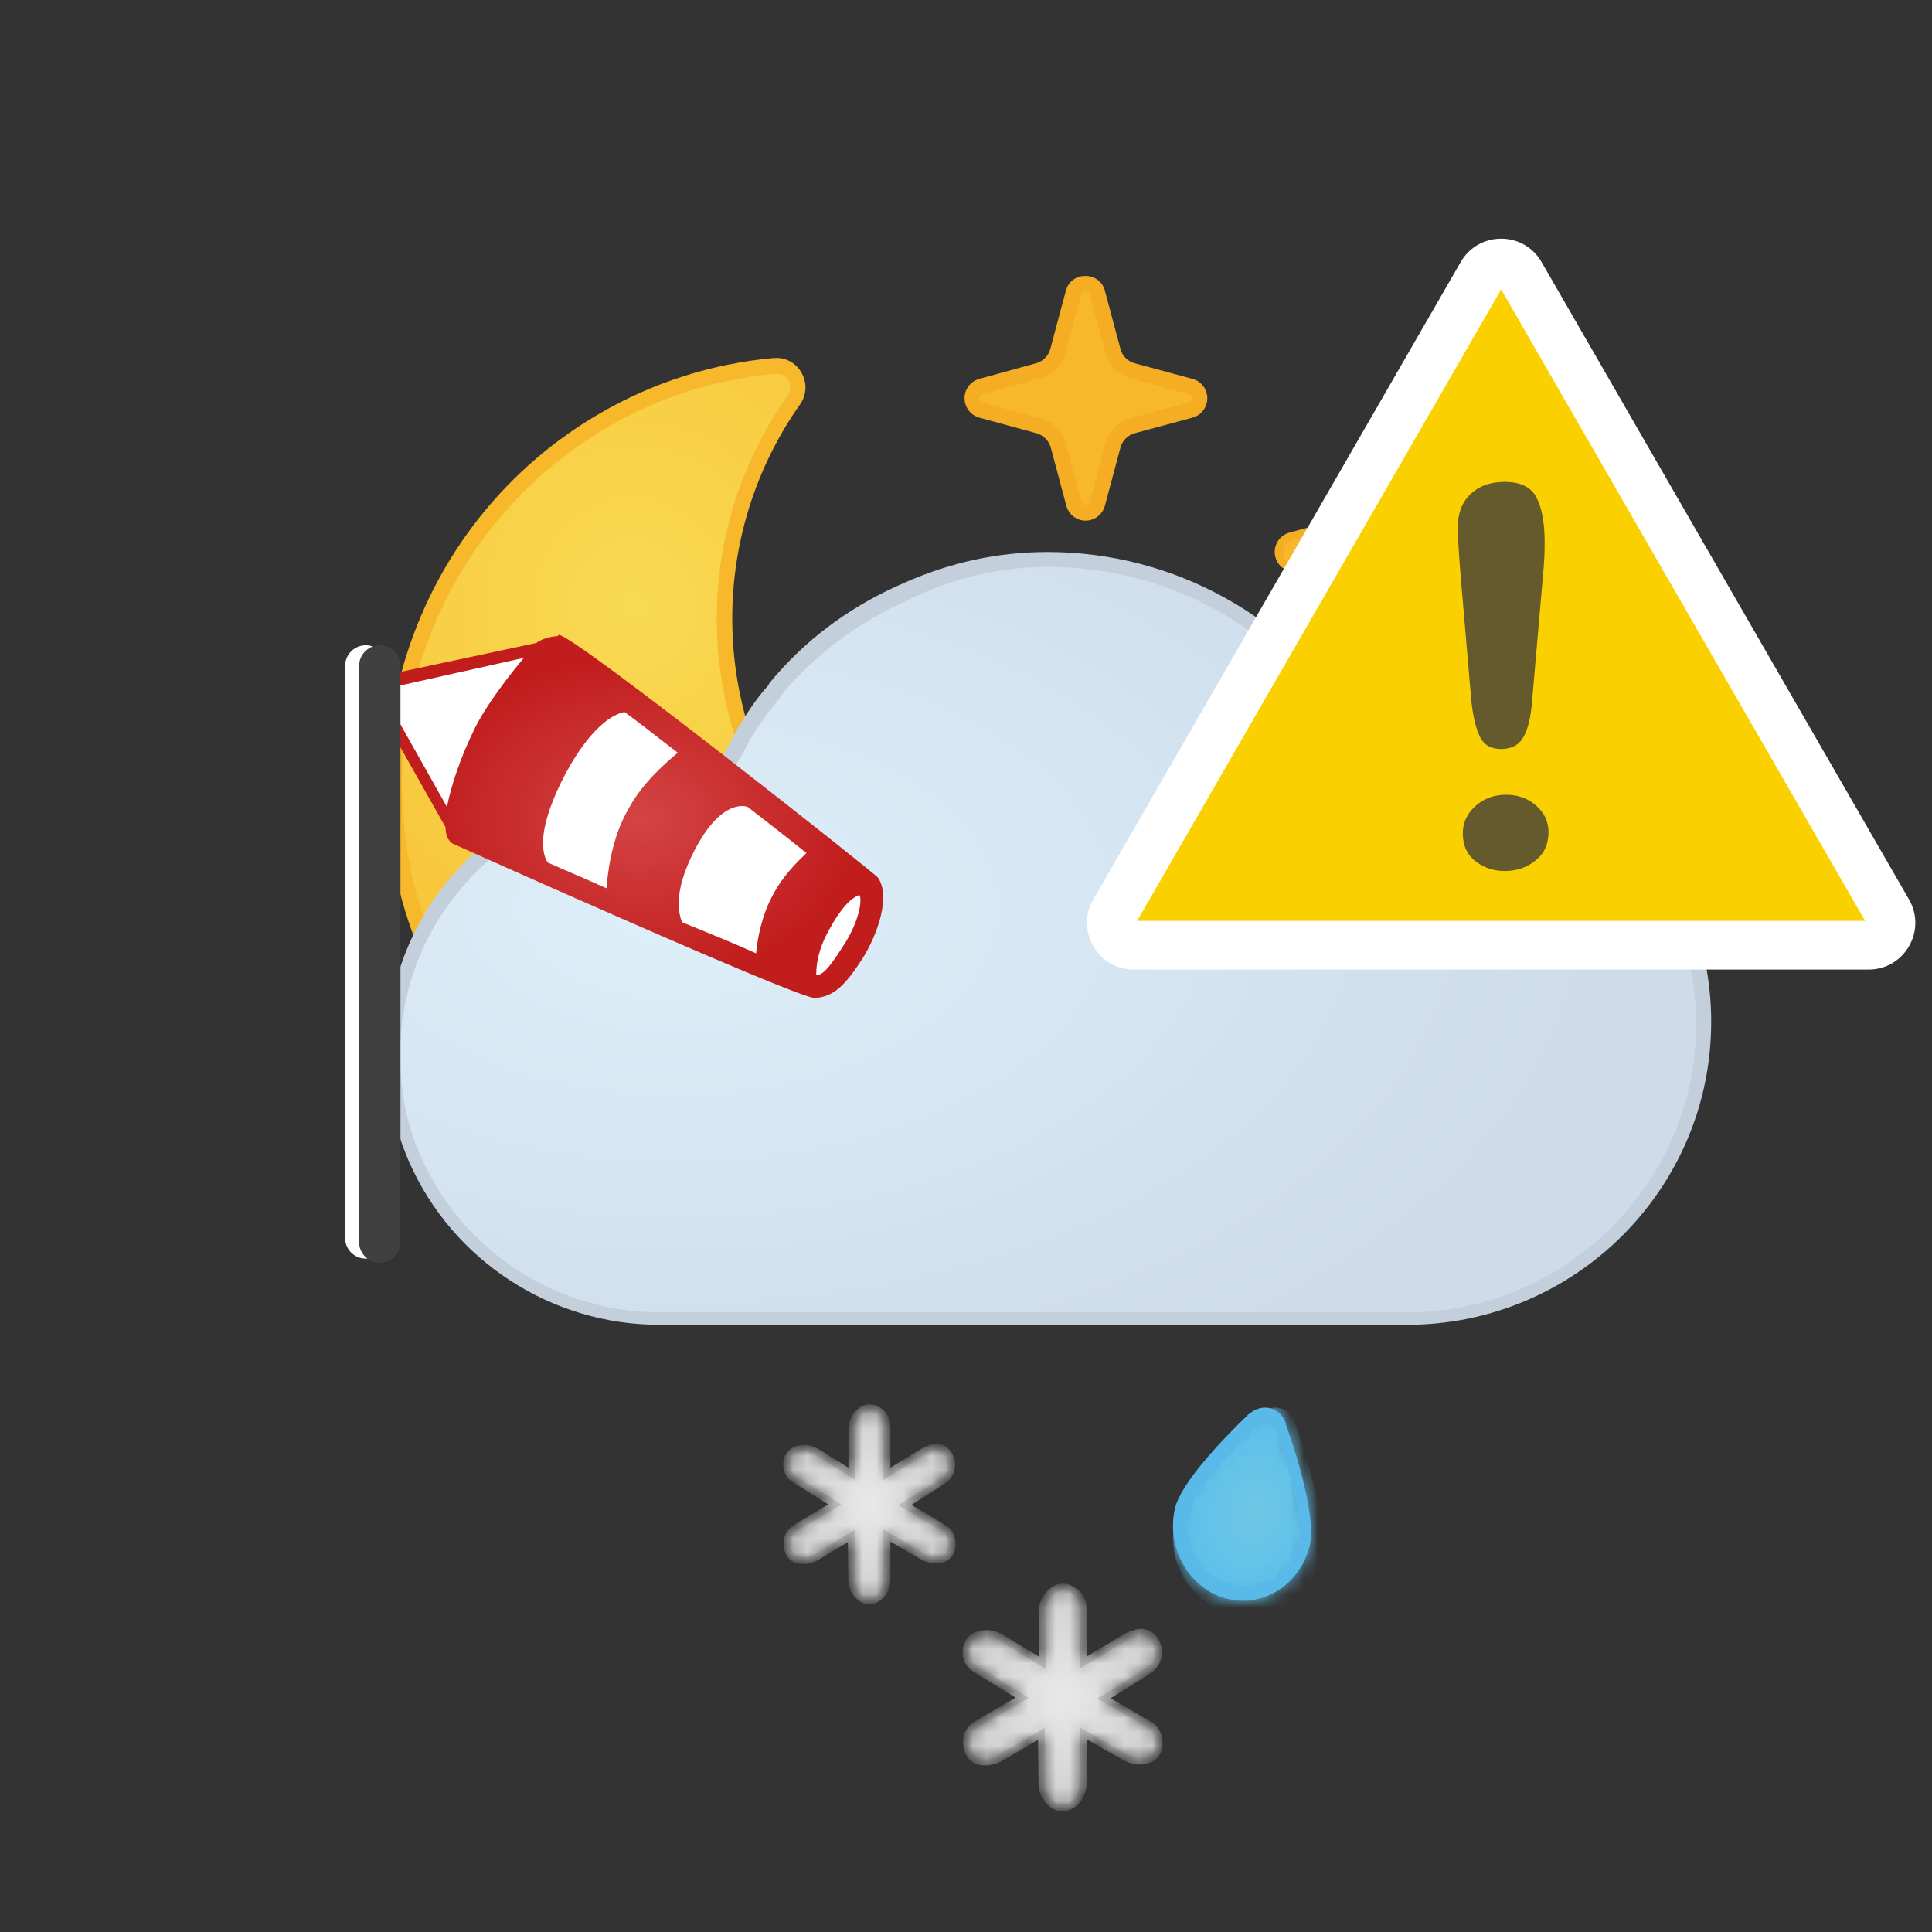 <svg xmlns="http://www.w3.org/2000/svg" xmlns:xlink="http://www.w3.org/1999/xlink" width="140" height="140" viewBox="0 0 140 140" style="fill: none"><rect x="0" y="0" width="140" height="140" fill="#333333" stroke="none"/><path d="M56.256 26.525H56.105C51.755 26.913 47.543 28.257 43.765 30.461C34.362 35.917 28.571 46.009 28.58 56.926C28.593 73.786 42.196 87.443 58.962 87.431L59.024 87.394C68.843 87.38 78.045 82.575 83.705 74.506C84.056 74.008 84.086 73.352 83.786 72.822C83.487 72.329 82.948 72.034 82.374 72.051H82.295C81.467 72.131 80.664 72.175 79.783 72.175C74.124 72.188 68.601 70.428 63.984 67.136C51.721 58.398 48.827 41.319 57.517 28.989C57.866 28.491 57.897 27.834 57.596 27.305C57.321 26.823 56.811 26.525 56.259 26.525C56.258 26.525 56.257 26.525 56.256 26.525Z" style="fill-rule: evenodd; clip-rule: evenodd; fill: url(#paint0_radial_854_15288)" /><path d="M56.256 25.946H56.054C51.62 26.346 47.327 27.713 43.475 29.953C28.679 38.539 23.608 57.561 32.147 72.438C40.686 87.315 59.602 92.416 74.397 83.829C78.256 81.578 81.581 78.508 84.138 74.831C84.621 74.156 84.666 73.258 84.252 72.535C83.848 71.865 83.119 71.463 82.34 71.481H82.216C81.396 71.56 80.576 71.605 79.756 71.605C65.04 71.632 53.088 59.655 53.061 44.857C53.053 39.285 54.77 33.85 57.975 29.306C58.456 28.627 58.497 27.73 58.08 27.01C57.712 26.346 57.013 25.935 56.256 25.938V25.946ZM56.256 27.079C56.62 27.062 56.963 27.254 57.138 27.576C57.333 27.913 57.312 28.333 57.085 28.649C48.191 41.216 51.112 58.655 63.61 67.599C68.332 70.979 73.988 72.788 79.784 72.774C80.665 72.774 81.475 72.774 82.313 72.658H82.366C82.722 72.654 83.055 72.835 83.248 73.137C83.443 73.474 83.422 73.894 83.194 74.21C77.638 82.131 68.603 86.847 58.963 86.859C42.508 86.876 29.155 73.476 29.138 56.929C29.127 46.209 34.813 36.3 44.048 30.944C47.758 28.787 51.891 27.472 56.159 27.088H56.256V27.079Z" style="fill-rule: evenodd; clip-rule: evenodd; fill: #F7B82C" /><path d="M101.186 31.135C100.528 31.122 99.947 31.566 99.784 32.208L98.656 36.427C98.525 36.931 98.134 37.324 97.633 37.456L93.446 38.59C92.675 38.796 92.216 39.592 92.42 40.368C92.553 40.873 92.945 41.266 93.446 41.4L97.633 42.535C98.13 42.672 98.519 43.063 98.656 43.563L99.784 47.782C99.999 48.561 100.8 49.017 101.574 48.801C102.066 48.663 102.45 48.277 102.587 47.782L103.715 43.563C103.852 43.063 104.24 42.672 104.738 42.535L108.925 41.4C109.697 41.194 110.156 40.397 109.951 39.621C109.818 39.118 109.426 38.724 108.925 38.59L104.738 37.456C104.237 37.324 103.846 36.931 103.715 36.427L102.587 32.208C102.423 31.566 101.844 31.122 101.186 31.135ZM101.186 32.288C101.333 32.28 101.464 32.382 101.495 32.527L102.622 36.72C102.859 37.627 103.563 38.334 104.465 38.573L108.66 39.707C108.804 39.738 108.902 39.871 108.889 40.017C108.906 40.163 108.805 40.296 108.66 40.319L104.465 41.454C103.584 41.708 102.897 42.401 102.649 43.289L101.521 47.507C101.487 47.65 101.357 47.746 101.212 47.738C101.068 47.749 100.939 47.65 100.912 47.507L99.776 43.289C99.527 42.401 98.84 41.708 97.96 41.454L93.764 40.319C93.622 40.292 93.523 40.163 93.535 40.017C93.526 39.872 93.623 39.741 93.764 39.707L97.96 38.573C98.84 38.318 99.521 37.613 99.749 36.72L100.886 32.51C100.908 32.363 101.039 32.259 101.186 32.27" style="fill-rule: evenodd; clip-rule: evenodd; fill: #F5AE23" /><path d="M78.663 37.153C78.253 37.167 77.888 36.895 77.781 36.497L76.689 32.286C76.5 31.587 75.956 31.039 75.261 30.85L71.074 29.716C70.677 29.609 70.407 29.241 70.42 28.829C70.407 28.418 70.677 28.05 71.074 27.942L75.261 26.808C75.955 26.622 76.499 26.079 76.689 25.381L77.816 21.162C77.945 20.689 78.429 20.41 78.899 20.539C79.2 20.622 79.435 20.858 79.518 21.162L80.664 25.443C80.851 26.139 81.392 26.681 82.083 26.871L86.279 28.005C86.675 28.112 86.945 28.479 86.931 28.892C86.945 29.304 86.675 29.671 86.279 29.778L82.083 30.912C81.407 31.094 80.87 31.613 80.664 32.286L79.518 36.497C79.414 36.886 79.063 37.154 78.663 37.153Z" style="fill-rule: evenodd; clip-rule: evenodd; fill: #F7B82D" /><path d="M78.629 20C77.972 19.989 77.395 20.433 77.236 21.073L76.107 25.292C75.97 25.792 75.582 26.183 75.085 26.321L70.969 27.455C70.196 27.661 69.737 28.458 69.943 29.233C70.076 29.738 70.467 30.131 70.969 30.265L75.12 31.399C75.615 31.542 76.001 31.931 76.143 32.428L77.271 36.647C77.477 37.423 78.267 37.885 79.039 37.679C79.54 37.545 79.932 37.151 80.065 36.647L81.194 32.428C81.332 31.929 81.72 31.539 82.216 31.399L86.412 30.265C87.183 30.059 87.644 29.263 87.438 28.487C87.305 27.983 86.914 27.589 86.412 27.455L82.216 26.321C81.717 26.186 81.327 25.794 81.194 25.292L80.065 21.073C79.905 20.43 79.323 19.985 78.663 20H78.629ZM78.663 21.136C78.812 21.124 78.946 21.227 78.972 21.375L80.101 25.585C80.34 26.48 81.034 27.179 81.925 27.42L86.112 28.554C86.256 28.585 86.357 28.716 86.35 28.865C86.361 29.012 86.257 29.144 86.112 29.166L81.925 30.3C81.035 30.543 80.341 31.241 80.101 32.135L78.972 36.355C78.942 36.499 78.81 36.598 78.663 36.585C78.521 36.593 78.394 36.495 78.364 36.355L77.236 32.135C76.989 31.233 76.279 30.532 75.375 30.3L71.18 29.166C71.038 29.139 70.939 29.009 70.95 28.865C70.942 28.719 71.038 28.588 71.18 28.554L75.375 27.42C76.266 27.179 76.961 26.48 77.201 25.585L78.329 21.375C78.351 21.228 78.482 21.124 78.628 21.136H78.663Z" style="fill-rule: evenodd; clip-rule: evenodd; fill: #F5AE23" /><path d="M101.224 48.305C100.815 48.319 100.449 48.047 100.343 47.649L99.214 43.438C99.02 42.762 98.494 42.233 97.821 42.038L93.625 40.904C93.229 40.796 92.96 40.429 92.973 40.016C92.96 39.605 93.229 39.237 93.625 39.13L97.821 37.996C98.496 37.804 99.023 37.274 99.214 36.595L100.343 32.376C100.46 31.901 100.94 31.613 101.412 31.732C101.727 31.811 101.974 32.059 102.053 32.376L103.181 36.595C103.368 37.29 103.909 37.833 104.6 38.022L108.796 39.157C109.192 39.264 109.463 39.632 109.448 40.044C109.463 40.456 109.192 40.822 108.796 40.93L104.626 42.038C103.934 42.231 103.395 42.776 103.207 43.473L102.079 47.684C101.962 48.059 101.614 48.31 101.224 48.305Z" style="fill-rule: evenodd; clip-rule: evenodd; fill: #F7B82D" /><path d="M65.722 42.709C62.273 44.154 59.279 46.322 56.738 49.122C56.556 49.393 56.376 49.572 56.194 49.754L56.104 49.935C55.286 50.93 54.47 52.103 53.744 53.368L53.654 53.548C53.472 53.909 53.291 54.181 53.109 54.542C52.656 55.444 52.292 56.258 51.93 57.07L51.748 57.522L51.294 57.432C50.114 57.161 49.026 57.071 47.846 57.071C37.229 57.071 28.519 65.741 28.519 76.309C28.519 78.928 29.064 81.548 30.152 83.987C33.237 91.032 40.134 95.547 47.846 95.547V95.457H102.018C113.903 95.457 123.521 85.882 123.521 74.051C123.521 62.219 113.903 52.645 102.018 52.645C100.929 52.645 99.749 52.825 98.569 53.006L98.207 53.096L98.025 52.825C93.215 45.148 85.05 40.541 75.975 40.541C72.527 40.541 69.08 41.264 65.722 42.709Z" style="fill-rule: evenodd; clip-rule: evenodd; fill: url(#paint1_radial_854_15288)" /><path d="M75.908 40C72.368 40 68.921 40.723 65.473 42.258C61.935 43.793 58.849 45.961 56.309 48.851C56.127 49.032 55.946 49.303 55.764 49.484L55.674 49.665C54.767 50.658 53.95 51.923 53.224 53.187L53.133 53.368C52.952 53.729 52.772 54.091 52.59 54.362C52.136 55.265 51.774 56.078 51.41 56.89C50.14 56.619 49.05 56.529 47.872 56.529C36.892 56.529 28 65.381 28 76.311C28 79.02 28.544 81.639 29.634 84.168C32.809 91.393 39.978 96 47.781 96H101.951C114.11 96 124 86.155 124 74.051C124 61.948 114.111 52.103 101.951 52.103C100.772 52.103 99.683 52.193 98.412 52.464C93.602 44.786 85.162 40 75.908 40ZM75.908 41.082C84.799 41.082 92.784 45.598 97.503 53.095L97.866 53.727L98.592 53.638C99.772 53.457 100.86 53.367 101.949 53.367C113.472 53.367 122.909 62.76 122.909 74.231C122.909 85.703 113.472 95.096 101.949 95.096H47.779C40.339 95.096 33.532 90.669 30.538 83.895C29.451 81.546 28.997 79.017 28.997 76.398C28.997 66.101 37.435 57.701 47.779 57.701C48.868 57.701 49.957 57.791 51.137 58.062L52.045 58.243L52.407 57.431C52.679 56.618 53.132 55.804 53.587 54.992C53.769 54.721 53.95 54.359 54.131 53.998L54.222 53.817C54.947 52.553 55.763 51.469 56.581 50.475L56.672 50.294C56.853 50.113 56.944 49.934 57.125 49.753C59.575 47.043 62.569 44.875 65.926 43.43C69.193 41.805 72.55 41.082 75.908 41.082Z" style="fill-rule: evenodd; clip-rule: evenodd; fill: #C3CFDA" /><mask id="path-9-inside-1_854_15288" style="fill: white"><path d="M64.272 106.795V103.329C64.272 102.924 64.084 102.539 63.766 102.298C63.217 101.883 62.783 101.934 62.368 102.251C61.952 102.568 61.731 103.059 61.731 103.582C61.731 104.69 61.731 106.795 61.731 106.795L59.197 105.225C58.81 104.985 58.346 104.884 57.907 104.991C57.491 105.09 57.223 105.312 57.09 105.643C56.882 106.155 57.044 106.824 57.491 107.132L60.49 109.02L57.639 110.726C57.207 110.983 56.964 111.485 57.036 111.993C57.13 112.659 57.451 113.077 58.14 113.095C58.518 113.105 58.89 112.986 59.215 112.791C59.965 112.34 61.683 111.308 61.683 111.308L61.719 114.484C61.725 115.041 61.996 115.576 62.468 115.847C62.821 116.051 63.175 116.051 63.529 115.847C64.002 115.574 64.272 115.033 64.272 114.473V111.269L66.829 112.764C67.201 112.982 67.634 113.087 68.058 113.019C68.481 112.951 68.789 112.754 68.929 112.344C69.111 111.81 68.939 111.092 68.475 110.787L65.57 109.059L68.302 107.319C68.903 106.912 69.083 106.274 68.893 105.711C68.703 105.147 68.214 104.719 67.542 104.923C67.287 105.001 67.071 105.077 66.849 105.221L64.272 106.795Z" />

</mask><path d="M64.272 106.795V103.329C64.272 102.924 64.084 102.539 63.766 102.298C63.217 101.883 62.783 101.934 62.368 102.251C61.952 102.568 61.731 103.059 61.731 103.582C61.731 104.69 61.731 106.795 61.731 106.795L59.197 105.225C58.81 104.985 58.346 104.884 57.907 104.991C57.491 105.09 57.223 105.312 57.09 105.643C56.882 106.155 57.044 106.824 57.491 107.132L60.49 109.02L57.639 110.726C57.207 110.983 56.964 111.485 57.036 111.993C57.13 112.659 57.451 113.077 58.14 113.095C58.518 113.105 58.89 112.986 59.215 112.791C59.965 112.34 61.683 111.308 61.683 111.308L61.719 114.484C61.725 115.041 61.996 115.576 62.468 115.847C62.821 116.051 63.175 116.051 63.529 115.847C64.002 115.574 64.272 115.033 64.272 114.473V111.269L66.829 112.764C67.201 112.982 67.634 113.087 68.058 113.019C68.481 112.951 68.789 112.754 68.929 112.344C69.111 111.81 68.939 111.092 68.475 110.787L65.57 109.059L68.302 107.319C68.903 106.912 69.083 106.274 68.893 105.711C68.703 105.147 68.214 104.719 67.542 104.923C67.287 105.001 67.071 105.077 66.849 105.221L64.272 106.795Z" style="fill: url(#paint2_radial_854_15288); stroke: #C2C2C2; stroke-width: 0.5; stroke-miterlimit: 10; mask: url(#path-9-inside-1_854_15288)" /><mask id="path-10-inside-2_854_15288" style="fill: white"><path d="M78.484 120.48V116.519C78.484 116.056 78.265 115.616 77.894 115.341C77.253 114.866 76.747 114.925 76.263 115.287C75.778 115.649 75.519 116.211 75.519 116.808C75.519 118.075 75.519 120.48 75.519 120.48L72.564 118.686C72.111 118.411 71.571 118.296 71.058 118.418C70.573 118.531 70.261 118.785 70.105 119.163C69.862 119.749 70.051 120.513 70.573 120.865L74.072 123.023L70.746 124.972C70.242 125.266 69.958 125.839 70.042 126.42C70.151 127.182 70.526 127.659 71.331 127.68C71.771 127.692 72.205 127.556 72.585 127.332C73.459 126.817 75.463 125.637 75.463 125.637L75.505 129.267C75.512 129.904 75.829 130.515 76.379 130.825C76.792 131.058 77.204 131.058 77.617 130.825C78.169 130.513 78.484 129.895 78.484 129.255V125.593L81.467 127.302C81.901 127.551 82.407 127.671 82.901 127.593C83.395 127.516 83.754 127.29 83.917 126.822C84.129 126.211 83.929 125.39 83.388 125.043L79.999 123.068L83.185 121.079C83.887 120.614 84.096 119.885 83.875 119.241C83.654 118.597 83.082 118.108 82.299 118.34C82.001 118.43 81.749 118.517 81.491 118.681L78.484 120.48Z" />

</mask><path d="M78.484 120.48V116.519C78.484 116.056 78.265 115.616 77.894 115.341C77.253 114.866 76.747 114.925 76.263 115.287C75.778 115.649 75.519 116.211 75.519 116.808C75.519 118.075 75.519 120.48 75.519 120.48L72.564 118.686C72.111 118.411 71.571 118.296 71.058 118.418C70.573 118.531 70.261 118.785 70.105 119.163C69.862 119.749 70.051 120.513 70.573 120.865L74.072 123.023L70.746 124.972C70.242 125.266 69.958 125.839 70.042 126.42C70.151 127.182 70.526 127.659 71.331 127.68C71.771 127.692 72.205 127.556 72.585 127.332C73.459 126.817 75.463 125.637 75.463 125.637L75.505 129.267C75.512 129.904 75.829 130.515 76.379 130.825C76.792 131.058 77.204 131.058 77.617 130.825C78.169 130.513 78.484 129.895 78.484 129.255V125.593L81.467 127.302C81.901 127.551 82.407 127.671 82.901 127.593C83.395 127.516 83.754 127.29 83.917 126.822C84.129 126.211 83.929 125.39 83.388 125.043L79.999 123.068L83.185 121.079C83.887 120.614 84.096 119.885 83.875 119.241C83.654 118.597 83.082 118.108 82.299 118.34C82.001 118.43 81.749 118.517 81.491 118.681L78.484 120.48Z" style="fill: url(#paint3_radial_854_15288); stroke: #C2C2C2; stroke-width: 0.5; stroke-miterlimit: 10; mask: url(#path-10-inside-2_854_15288)" /><mask id="mask0_854_15288" maskUnits="userSpaceOnUse" x="85" y="102" width="10" height="14" style="mask-type: alpha"><path d="M90.83 102.37C87.464 105.523 85.516 108.027 85.162 109.417C84.454 112.291 86.136 115.072 88.793 115.814C89.236 115.908 89.59 116 90.032 116C92.334 116 94.282 114.331 94.903 112.014C95.256 110.623 94.638 107.47 93.131 103.02C92.954 102.37 92.423 102 91.803 102C91.537 102 91.183 102.092 90.83 102.37Z" style="fill-rule: evenodd; clip-rule: evenodd; fill: white" />

</mask><g style="mask: url(#mask0_854_15288)"><path d="M91.34 102.4C87.68 105.803 85.561 108.506 85.177 110.007C84.406 113.109 86.236 116.112 89.124 116.913C89.606 117.014 89.991 117.113 90.472 117.113C92.975 117.113 95.094 115.311 95.769 112.81C96.153 111.308 95.48 107.905 93.841 103.101C93.65 102.4 93.072 102 92.398 102C92.109 102 91.723 102.1 91.34 102.4Z" style="fill-rule: evenodd; clip-rule: evenodd; fill: url(#paint4_radial_854_15288)" />

</g><path d="M91.659 102C91.251 102 90.844 102.172 90.438 102.516C88.482 104.405 85.551 107.497 85.143 109.301C84.492 112.135 86.12 115.055 88.807 115.829C89.215 115.914 89.622 116 90.03 116C92.31 116 94.346 114.368 94.915 111.963C95.322 110.074 94.183 106.037 93.205 103.289C93.043 102.516 92.391 102 91.659 102ZM91.658 103.031C91.903 103.031 92.31 103.202 92.473 103.632C93.776 107.497 94.427 110.504 94.101 111.706C93.612 113.681 91.984 114.97 90.111 114.97C89.786 114.97 89.46 114.883 89.133 114.798C88.076 114.54 87.179 113.853 86.609 112.823C86.04 111.791 85.876 110.675 86.12 109.559C86.284 108.957 87.017 107.24 91.169 103.289C91.332 103.031 91.576 103.031 91.658 103.031Z" style="fill-rule: evenodd; clip-rule: evenodd; fill: #59B9E8" /><defs><radialGradient id="paint0_radial_854_15288" cx="0" cy="0" r="1" gradientUnits="userSpaceOnUse" gradientTransform="translate(45.89 43.837) scale(42.973 47.233)"><stop offset="0" style="stop-color: #F9DA52" /><stop offset="1" style="stop-color: #F6B82B" />


</radialGradient><radialGradient id="paint1_radial_854_15288" cx="0" cy="0" r="1" gradientUnits="userSpaceOnUse" gradientTransform="translate(49.033 65.823) scale(67.809 39.261)"><stop offset="0" style="stop-color: #DDEFF9" /><stop offset="1" style="stop-color: #CDDBEA" />


</radialGradient><radialGradient id="paint2_radial_854_15288" cx="0" cy="0" r="1" gradientUnits="userSpaceOnUse" gradientTransform="translate(63 109) rotate(90) scale(7 6)"><stop offset="0" style="stop-color: #E9E9E9" /><stop offset="1" style="stop-color: #CFCFCF" />


</radialGradient><radialGradient id="paint3_radial_854_15288" cx="0" cy="0" r="1" gradientUnits="userSpaceOnUse" gradientTransform="translate(77 123) rotate(90) scale(8 7)"><stop offset="0" style="stop-color: #E9E9E9" /><stop offset="1" style="stop-color: #CFCFCF" />


</radialGradient><radialGradient id="paint4_radial_854_15288" cx="0" cy="0" r="1" gradientUnits="userSpaceOnUse" gradientTransform="translate(90.878 109.46) rotate(14.515) scale(6.493 8.751)"><stop offset="0" style="stop-color: #70C6E4" /><stop offset="1" style="stop-color: #56BFED" />


</radialGradient>





</defs><svg xmlns="http://www.w3.org/2000/svg" width="140" height="140" viewBox="0 0 140 140" style="fill: none"><path d="M26.507 48.258V89.705" style="stroke: white; stroke-width: 3; stroke-linecap: round" /><path d="M28.027 49.437L39.381 47.178L63.305 64.269C63.305 64.269 63.102 67.116 62.392 69.08C61.683 70.946 58.642 71.536 58.642 71.536L33.096 60.732L28.027 51.892V49.437Z" style="fill-rule: evenodd; clip-rule: evenodd; fill: white" /><path d="M40.395 46.098C40.496 46.098 40.496 46.098 40.395 46.098C40.192 46.098 39.381 46.196 38.874 46.589L28.738 48.75V49.732L37.961 47.67C37.05 48.75 35.124 51.206 34.313 52.973C33.399 54.84 32.69 56.902 32.387 58.474L28.738 51.991V53.661L32.286 59.947C32.286 60.535 32.488 60.929 32.792 61.125C32.996 61.223 57.73 72.322 59.046 72.322C60.467 72.224 61.278 71.34 62.494 69.474C63.71 67.51 64.521 64.858 63.608 63.582C63.508 63.384 41.713 46.098 40.496 46L40.395 46.098ZM39.685 62.5C39.381 62.009 38.773 60.534 40.699 56.607C42.726 52.58 44.551 51.696 45.261 51.598C46.477 52.481 47.695 53.464 49.113 54.544C48.2 55.33 46.578 56.705 45.565 58.571C44.247 60.831 44.044 63.384 43.943 64.366C42.423 63.678 41.003 63.089 39.685 62.5ZM49.417 66.823C49.214 66.234 48.708 64.76 50.329 61.617C52.357 57.689 54.181 58.474 54.181 58.474C55.702 59.653 57.221 60.833 58.439 61.815C57.729 62.501 56.716 63.483 56.006 64.858C55.195 66.332 54.891 68.002 54.789 69.081C53.27 68.393 51.343 67.609 49.417 66.823ZM60.06 67.41C60.973 65.741 61.683 65.054 62.291 64.857C62.494 65.349 62.19 66.92 61.074 68.59C59.959 70.358 59.554 70.653 59.148 70.653C59.148 69.965 59.25 68.884 60.06 67.41ZM28.738 49.732V51.991V49.732Z" style="fill-rule: evenodd; clip-rule: evenodd; fill: url(#paint0_radial_854_17877)" /><path d="M27.52 48.258V90" style="stroke: #404040; stroke-width: 3; stroke-linecap: round" /><defs><radialGradient id="paint0_radial_854_17877" cx="0" cy="0" r="1" gradientUnits="userSpaceOnUse" gradientTransform="translate(46.369 59.313) scale(15.782 11.758)"><stop offset="0" style="stop-color: #D44444" /><stop offset="1" style="stop-color: #C11D1D" />
            
            
        </radialGradient>
        
    </defs></svg><svg xmlns="http://www.w3.org/2000/svg" width="140" height="140" viewBox="0 0 140 140" style="fill: none"><path d="M-117 -122H303V-124H-117V-122ZM304 -121V719H306V-121H304ZM303 720H-117V722H303V720ZM-118 719V-121H-120V719H-118ZM-117 720C-117.552 720 -118 719.552 -118 719H-120C-120 720.657 -118.657 722 -117 722V720ZM304 719C304 719.552 303.552 720 303 720V722C304.657 722 306 720.657 306 719H304ZM303 -122C303.552 -122 304 -121.552 304 -121H306C306 -122.657 304.657 -124 303 -124V-122ZM-117 -124C-118.657 -124 -120 -122.657 -120 -121H-118C-118 -121.552 -117.552 -122 -117 -122V-124Z" style="fill: black; fill-opacity: 0.1" /><g style="clip-path: url(#clip0_854_15288)"><path d="M107.377 19.872C107.999 18.792 109.556 18.792 110.179 19.872L136.806 66.063C137.428 67.143 136.65 68.494 135.404 68.494H82.152C80.906 68.494 80.127 67.143 80.75 66.063L107.377 19.872Z" style="fill: #FAD000" /><path d="M105.847 18.991C107.149 16.732 110.407 16.732 111.709 18.991L138.335 65.181C139.634 67.434 138.013 70.259 135.404 70.259H82.151C79.543 70.259 77.922 67.434 79.221 65.181L105.847 18.991ZM108.778 20.976L82.404 66.728H135.151L108.778 20.976Z" style="fill-rule: evenodd; clip-rule: evenodd; fill: white" /><path d="M105.867 42.013L106.63 50.907C106.767 52.058 106.985 52.911 107.282 53.467C107.58 54.026 108.1 54.295 108.849 54.276C109.586 54.258 110.112 53.954 110.421 53.364C110.736 52.774 110.934 51.931 111.018 50.837L111.815 41.644C111.901 40.799 111.94 39.966 111.931 39.147C111.916 37.758 111.702 36.7 111.296 35.973C110.883 35.243 110.083 34.894 108.888 34.923C107.907 34.947 107.113 35.258 106.513 35.846C105.919 36.439 105.625 37.25 105.636 38.278C105.644 39.035 105.723 40.28 105.867 42.013ZM106.956 62.438C107.59 62.912 108.321 63.137 109.156 63.117C109.978 63.097 110.698 62.833 111.309 62.323C111.921 61.815 112.219 61.131 112.209 60.268C112.201 59.505 111.889 58.863 111.272 58.34C110.661 57.821 109.918 57.57 109.054 57.591C108.191 57.612 107.465 57.9 106.872 58.448C106.284 59.001 105.992 59.657 106 60.421C106.01 61.294 106.329 61.969 106.956 62.438Z" style="fill-rule: evenodd; clip-rule: evenodd; fill: #645A2B" />



</g><defs><clipPath id="clip0_854_15288"><rect width="140" height="140" style="fill: white" />

</clipPath>

</defs></svg></svg>